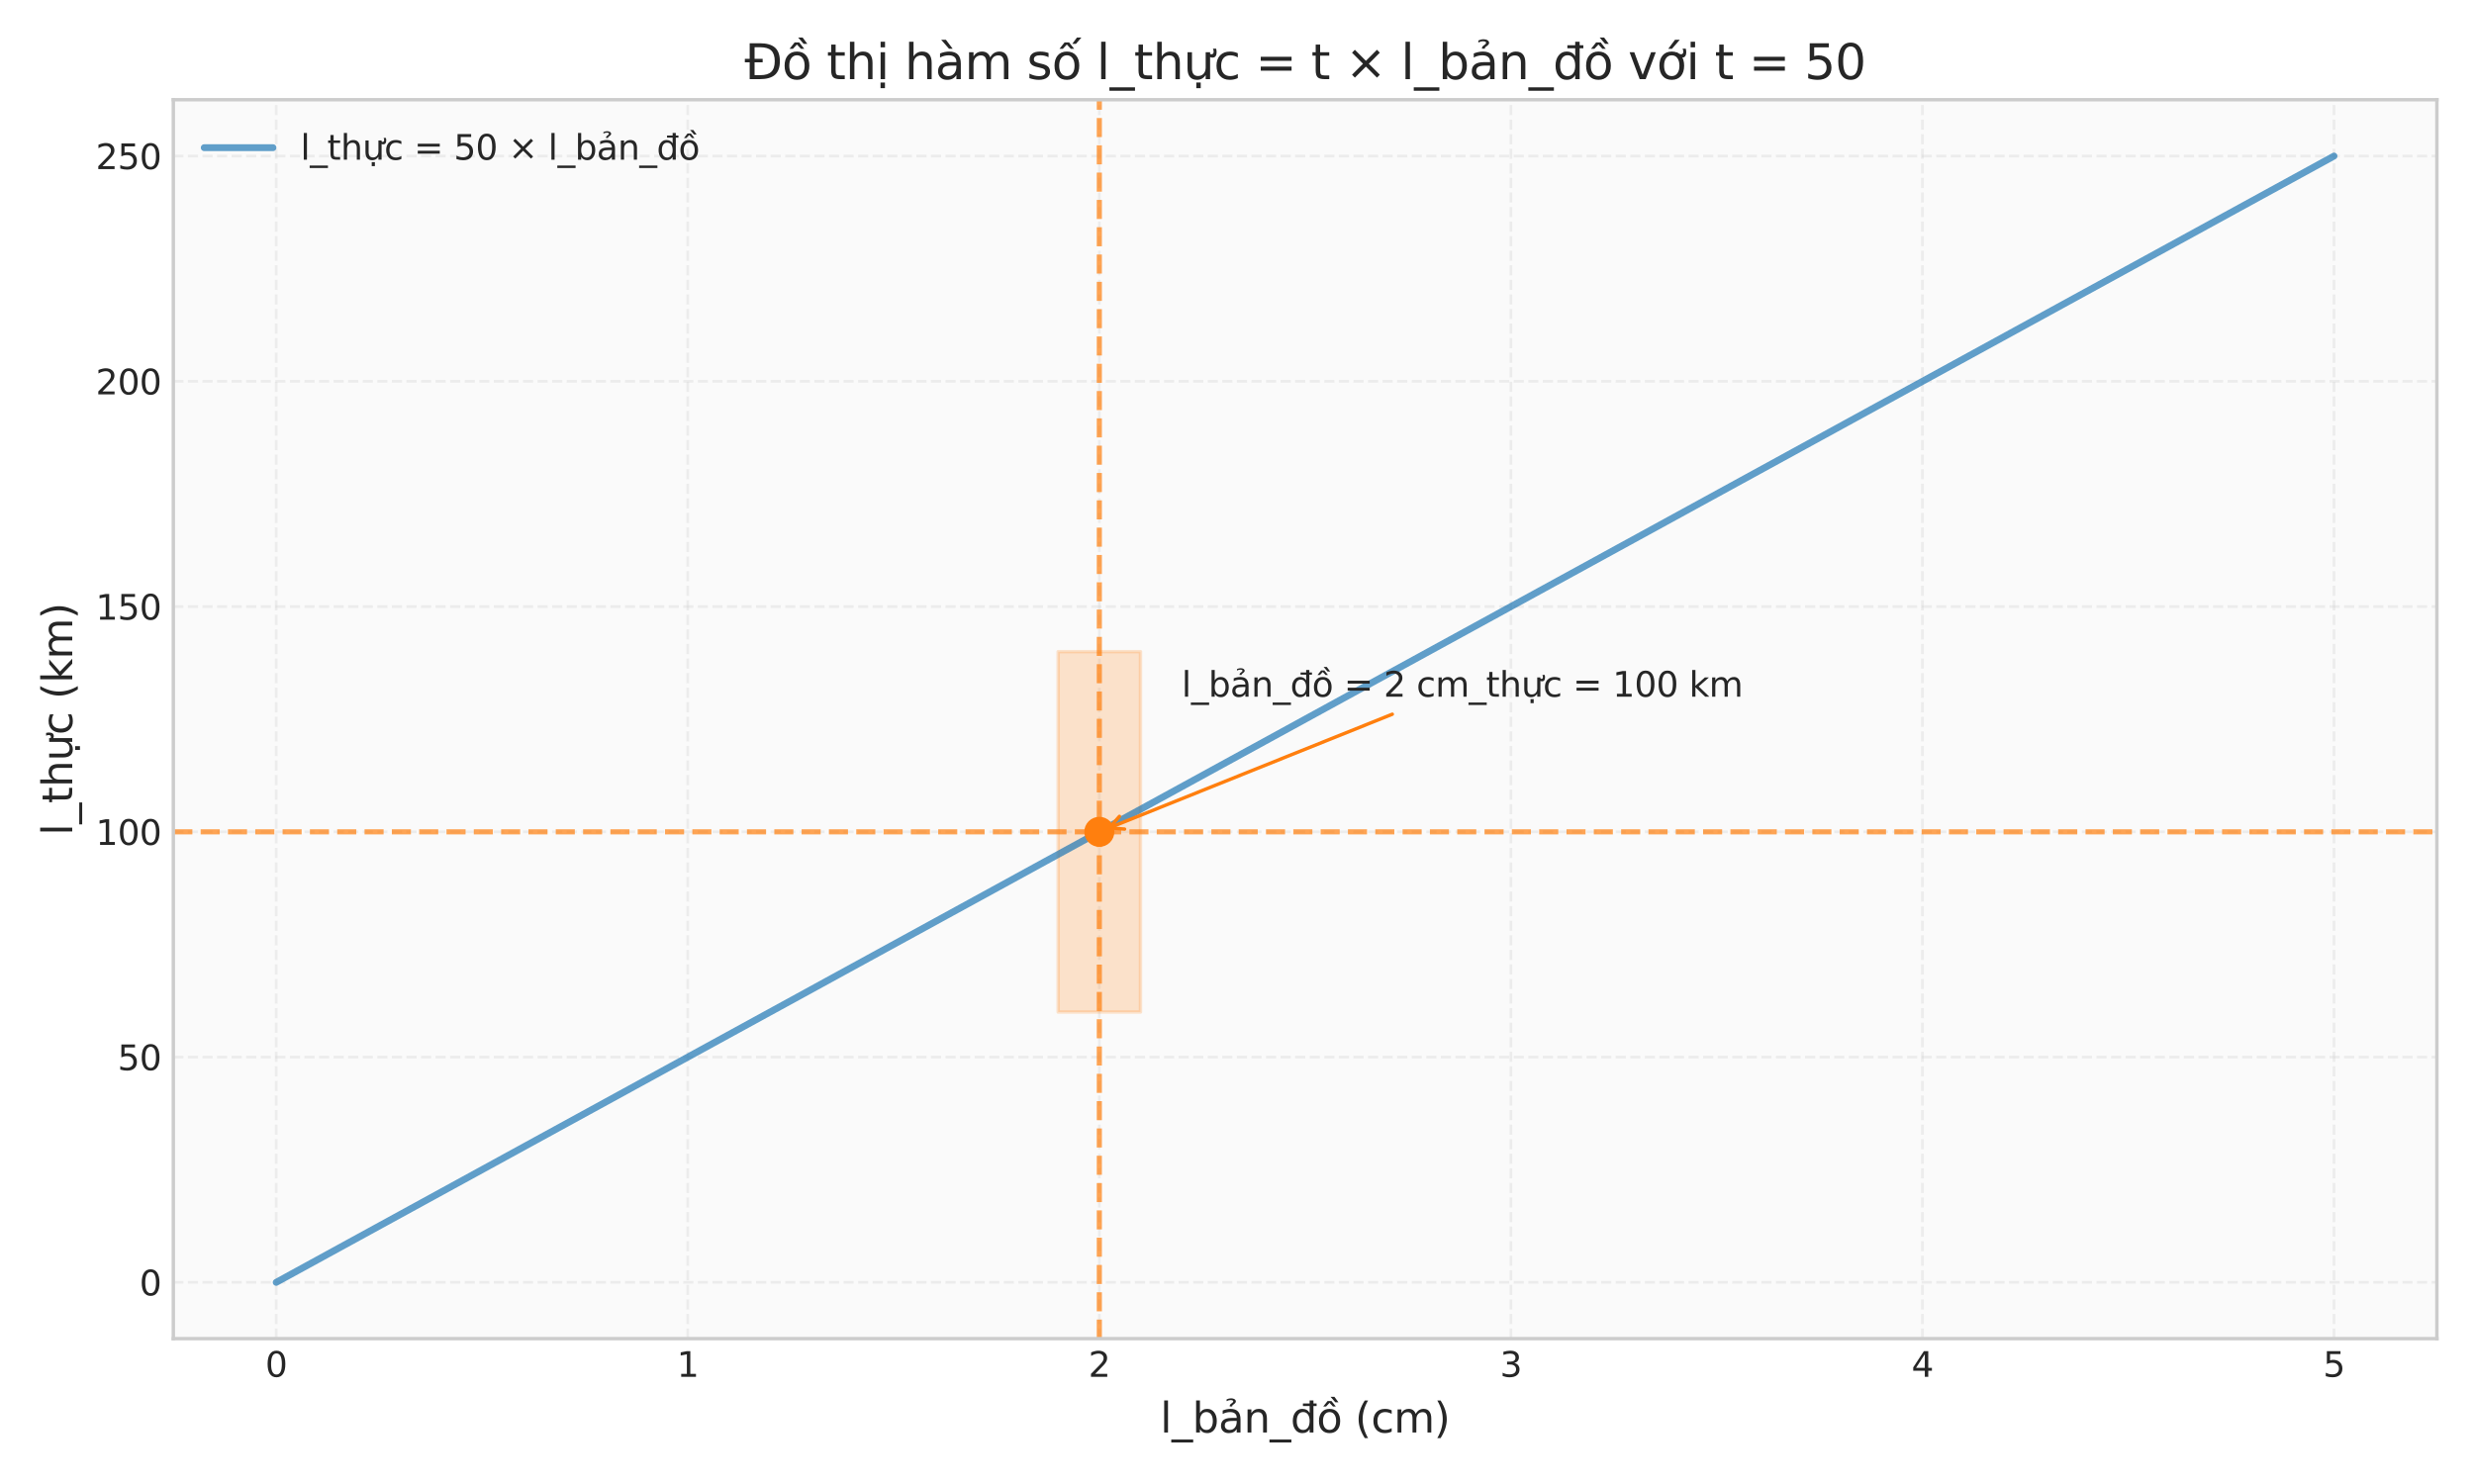 <?xml version="1.0" encoding="utf-8" standalone="no"?>
<!DOCTYPE svg PUBLIC "-//W3C//DTD SVG 1.1//EN"
  "http://www.w3.org/Graphics/SVG/1.1/DTD/svg11.dtd">
<svg xmlns:xlink="http://www.w3.org/1999/xlink" width="720pt" height="432pt" viewBox="0 0 720 432" xmlns="http://www.w3.org/2000/svg" version="1.1">
 <defs>
  <style type="text/css">*{stroke-linejoin: round; stroke-linecap: butt}</style>
 </defs>
 <g id="figure_1">
  <g id="patch_1">
   <path d="M 0 432 
L 720 432 
L 720 0 
L 0 0 
z
" style="fill: #ffffff"/>
  </g>
  <g id="axes_1">
   <g id="patch_2">
    <path d="M 50.441 389.692 
L 709.2 389.692 
L 709.2 29.04 
L 50.441 29.04 
z
" style="fill: #fafafa"/>
   </g>
   <g id="matplotlib.axis_1">
    <g id="xtick_1">
     <g id="line2d_1">
      <path d="M 80.385 389.692 
L 80.385 29.04 
" clip-path="url(#p7b6cdede09)" style="fill: none; stroke-dasharray: 2.96,1.28; stroke-dashoffset: 0; stroke: #cccccc; stroke-opacity: 0.3; stroke-width: 0.8"/>
     </g>
     <g id="line2d_2"/>
     <g id="text_1">
      <!-- 0 -->
      <g style="fill: #262626" transform="translate(77.204 400.791) scale(0.1 -0.1)">
       <defs>
        <path id="DejaVuSans-30" d="M 2034 4250 
Q 1547 4250 1301 3770 
Q 1056 3291 1056 2328 
Q 1056 1369 1301 889 
Q 1547 409 2034 409 
Q 2525 409 2770 889 
Q 3016 1369 3016 2328 
Q 3016 3291 2770 3770 
Q 2525 4250 2034 4250 
z
M 2034 4750 
Q 2819 4750 3233 4129 
Q 3647 3509 3647 2328 
Q 3647 1150 3233 529 
Q 2819 -91 2034 -91 
Q 1250 -91 836 529 
Q 422 1150 422 2328 
Q 422 3509 836 4129 
Q 1250 4750 2034 4750 
z
" transform="scale(0.016)"/>
       </defs>
       <use xlink:href="#DejaVuSans-30"/>
      </g>
     </g>
    </g>
    <g id="xtick_2">
     <g id="line2d_3">
      <path d="M 200.159 389.692 
L 200.159 29.04 
" clip-path="url(#p7b6cdede09)" style="fill: none; stroke-dasharray: 2.96,1.28; stroke-dashoffset: 0; stroke: #cccccc; stroke-opacity: 0.3; stroke-width: 0.8"/>
     </g>
     <g id="line2d_4"/>
     <g id="text_2">
      <!-- 1 -->
      <g style="fill: #262626" transform="translate(196.978 400.791) scale(0.1 -0.1)">
       <defs>
        <path id="DejaVuSans-31" d="M 794 531 
L 1825 531 
L 1825 4091 
L 703 3866 
L 703 4441 
L 1819 4666 
L 2450 4666 
L 2450 531 
L 3481 531 
L 3481 0 
L 794 0 
L 794 531 
z
" transform="scale(0.016)"/>
       </defs>
       <use xlink:href="#DejaVuSans-31"/>
      </g>
     </g>
    </g>
    <g id="xtick_3">
     <g id="line2d_5">
      <path d="M 319.933 389.692 
L 319.933 29.04 
" clip-path="url(#p7b6cdede09)" style="fill: none; stroke-dasharray: 2.96,1.28; stroke-dashoffset: 0; stroke: #cccccc; stroke-opacity: 0.3; stroke-width: 0.8"/>
     </g>
     <g id="line2d_6"/>
     <g id="text_3">
      <!-- 2 -->
      <g style="fill: #262626" transform="translate(316.752 400.791) scale(0.1 -0.1)">
       <defs>
        <path id="DejaVuSans-32" d="M 1228 531 
L 3431 531 
L 3431 0 
L 469 0 
L 469 531 
Q 828 903 1448 1529 
Q 2069 2156 2228 2338 
Q 2531 2678 2651 2914 
Q 2772 3150 2772 3378 
Q 2772 3750 2511 3984 
Q 2250 4219 1831 4219 
Q 1534 4219 1204 4116 
Q 875 4013 500 3803 
L 500 4441 
Q 881 4594 1212 4672 
Q 1544 4750 1819 4750 
Q 2544 4750 2975 4387 
Q 3406 4025 3406 3419 
Q 3406 3131 3298 2873 
Q 3191 2616 2906 2266 
Q 2828 2175 2409 1742 
Q 1991 1309 1228 531 
z
" transform="scale(0.016)"/>
       </defs>
       <use xlink:href="#DejaVuSans-32"/>
      </g>
     </g>
    </g>
    <g id="xtick_4">
     <g id="line2d_7">
      <path d="M 439.708 389.692 
L 439.708 29.04 
" clip-path="url(#p7b6cdede09)" style="fill: none; stroke-dasharray: 2.96,1.28; stroke-dashoffset: 0; stroke: #cccccc; stroke-opacity: 0.3; stroke-width: 0.8"/>
     </g>
     <g id="line2d_8"/>
     <g id="text_4">
      <!-- 3 -->
      <g style="fill: #262626" transform="translate(436.527 400.791) scale(0.1 -0.1)">
       <defs>
        <path id="DejaVuSans-33" d="M 2597 2516 
Q 3050 2419 3304 2112 
Q 3559 1806 3559 1356 
Q 3559 666 3084 287 
Q 2609 -91 1734 -91 
Q 1441 -91 1130 -33 
Q 819 25 488 141 
L 488 750 
Q 750 597 1062 519 
Q 1375 441 1716 441 
Q 2309 441 2620 675 
Q 2931 909 2931 1356 
Q 2931 1769 2642 2001 
Q 2353 2234 1838 2234 
L 1294 2234 
L 1294 2753 
L 1863 2753 
Q 2328 2753 2575 2939 
Q 2822 3125 2822 3475 
Q 2822 3834 2567 4026 
Q 2313 4219 1838 4219 
Q 1578 4219 1281 4162 
Q 984 4106 628 3988 
L 628 4550 
Q 988 4650 1302 4700 
Q 1616 4750 1894 4750 
Q 2613 4750 3031 4423 
Q 3450 4097 3450 3541 
Q 3450 3153 3228 2886 
Q 3006 2619 2597 2516 
z
" transform="scale(0.016)"/>
       </defs>
       <use xlink:href="#DejaVuSans-33"/>
      </g>
     </g>
    </g>
    <g id="xtick_5">
     <g id="line2d_9">
      <path d="M 559.482 389.692 
L 559.482 29.04 
" clip-path="url(#p7b6cdede09)" style="fill: none; stroke-dasharray: 2.96,1.28; stroke-dashoffset: 0; stroke: #cccccc; stroke-opacity: 0.3; stroke-width: 0.8"/>
     </g>
     <g id="line2d_10"/>
     <g id="text_5">
      <!-- 4 -->
      <g style="fill: #262626" transform="translate(556.301 400.791) scale(0.1 -0.1)">
       <defs>
        <path id="DejaVuSans-34" d="M 2419 4116 
L 825 1625 
L 2419 1625 
L 2419 4116 
z
M 2253 4666 
L 3047 4666 
L 3047 1625 
L 3713 1625 
L 3713 1100 
L 3047 1100 
L 3047 0 
L 2419 0 
L 2419 1100 
L 313 1100 
L 313 1709 
L 2253 4666 
z
" transform="scale(0.016)"/>
       </defs>
       <use xlink:href="#DejaVuSans-34"/>
      </g>
     </g>
    </g>
    <g id="xtick_6">
     <g id="line2d_11">
      <path d="M 679.256 389.692 
L 679.256 29.04 
" clip-path="url(#p7b6cdede09)" style="fill: none; stroke-dasharray: 2.96,1.28; stroke-dashoffset: 0; stroke: #cccccc; stroke-opacity: 0.3; stroke-width: 0.8"/>
     </g>
     <g id="line2d_12"/>
     <g id="text_6">
      <!-- 5 -->
      <g style="fill: #262626" transform="translate(676.075 400.791) scale(0.1 -0.1)">
       <defs>
        <path id="DejaVuSans-35" d="M 691 4666 
L 3169 4666 
L 3169 4134 
L 1269 4134 
L 1269 2991 
Q 1406 3038 1543 3061 
Q 1681 3084 1819 3084 
Q 2600 3084 3056 2656 
Q 3513 2228 3513 1497 
Q 3513 744 3044 326 
Q 2575 -91 1722 -91 
Q 1428 -91 1123 -41 
Q 819 9 494 109 
L 494 744 
Q 775 591 1075 516 
Q 1375 441 1709 441 
Q 2250 441 2565 725 
Q 2881 1009 2881 1497 
Q 2881 1984 2565 2268 
Q 2250 2553 1709 2553 
Q 1456 2553 1204 2497 
Q 953 2441 691 2322 
L 691 4666 
z
" transform="scale(0.016)"/>
       </defs>
       <use xlink:href="#DejaVuSans-35"/>
      </g>
     </g>
    </g>
    <g id="text_7">
     <!-- l_bản_đồ (cm) -->
     <g style="fill: #262626" transform="translate(337.653 417.012) scale(0.12 -0.12)">
      <defs>
       <path id="DejaVuSans-6c" d="M 603 4863 
L 1178 4863 
L 1178 0 
L 603 0 
L 603 4863 
z
" transform="scale(0.016)"/>
       <path id="DejaVuSans-5f" d="M 3263 -1063 
L 3263 -1509 
L -63 -1509 
L -63 -1063 
L 3263 -1063 
z
" transform="scale(0.016)"/>
       <path id="DejaVuSans-62" d="M 3116 1747 
Q 3116 2381 2855 2742 
Q 2594 3103 2138 3103 
Q 1681 3103 1420 2742 
Q 1159 2381 1159 1747 
Q 1159 1113 1420 752 
Q 1681 391 2138 391 
Q 2594 391 2855 752 
Q 3116 1113 3116 1747 
z
M 1159 2969 
Q 1341 3281 1617 3432 
Q 1894 3584 2278 3584 
Q 2916 3584 3314 3078 
Q 3713 2572 3713 1747 
Q 3713 922 3314 415 
Q 2916 -91 2278 -91 
Q 1894 -91 1617 61 
Q 1341 213 1159 525 
L 1159 0 
L 581 0 
L 581 4863 
L 1159 4863 
L 1159 2969 
z
" transform="scale(0.016)"/>
       <path id="DejaVuSans-1ea3" d="M 2194 1759 
Q 1497 1759 1228 1600 
Q 959 1441 959 1056 
Q 959 750 1161 570 
Q 1363 391 1709 391 
Q 2188 391 2477 730 
Q 2766 1069 2766 1631 
L 2766 1759 
L 2194 1759 
z
M 3341 1997 
L 3341 0 
L 2766 0 
L 2766 531 
Q 2569 213 2275 61 
Q 1981 -91 1556 -91 
Q 1019 -91 701 211 
Q 384 513 384 1019 
Q 384 1609 779 1909 
Q 1175 2209 1959 2209 
L 2766 2209 
L 2766 2266 
Q 2766 2663 2505 2880 
Q 2244 3097 1772 3097 
Q 1472 3097 1187 3025 
Q 903 2953 641 2809 
L 641 3341 
Q 956 3463 1253 3523 
Q 1550 3584 1831 3584 
Q 2591 3584 2966 3190 
Q 3341 2797 3341 1997 
z
M 1236 5025 
Q 1586 5184 1914 5184 
Q 2239 5184 2437 5051 
Q 2636 4919 2636 4709 
Q 2636 4519 2361 4316 
L 2223 4216 
Q 2114 4134 2102 4106 
Q 2080 4056 2080 3956 
L 1708 3956 
L 1708 3994 
Q 1708 4119 1755 4203 
Q 1802 4288 1961 4403 
L 2102 4509 
Q 2245 4616 2245 4741 
Q 2245 4806 2148 4862 
Q 2052 4919 1830 4919 
Q 1548 4919 1236 4756 
L 1236 5025 
z
" transform="scale(0.016)"/>
       <path id="DejaVuSans-6e" d="M 3513 2113 
L 3513 0 
L 2938 0 
L 2938 2094 
Q 2938 2591 2744 2837 
Q 2550 3084 2163 3084 
Q 1697 3084 1428 2787 
Q 1159 2491 1159 1978 
L 1159 0 
L 581 0 
L 581 3500 
L 1159 3500 
L 1159 2956 
Q 1366 3272 1645 3428 
Q 1925 3584 2291 3584 
Q 2894 3584 3203 3211 
Q 3513 2838 3513 2113 
z
" transform="scale(0.016)"/>
       <path id="DejaVuSans-111" d="M 2906 2969 
L 2906 4013 
L 1888 4013 
L 1888 4403 
L 2906 4403 
L 2906 4863 
L 3481 4863 
L 3481 4403 
L 3963 4403 
L 3963 4013 
L 3481 4013 
L 3481 0 
L 2906 0 
L 2906 525 
Q 2725 213 2448 61 
Q 2172 -91 1784 -91 
Q 1150 -91 751 415 
Q 353 922 353 1747 
Q 353 2572 751 3078 
Q 1150 3584 1784 3584 
Q 2172 3584 2448 3432 
Q 2725 3281 2906 2969 
z
M 947 1747 
Q 947 1113 1208 752 
Q 1469 391 1925 391 
Q 2381 391 2643 752 
Q 2906 1113 2906 1747 
Q 2906 2381 2643 2742 
Q 2381 3103 1925 3103 
Q 1469 3103 1208 2742 
Q 947 2381 947 1747 
z
" transform="scale(0.016)"/>
       <path id="DejaVuSans-1ed3" d="M 2694 5409 
L 3306 4584 
L 2828 4584 
L 2110 5409 
L 2694 5409 
z
M 1658 4775 
L 2246 4775 
L 2905 3944 
L 2471 3944 
L 1952 4500 
L 1433 3944 
L 999 3944 
L 1658 4775 
z
M 1959 3097 
Q 1497 3097 1228 2736 
Q 959 2375 959 1747 
Q 959 1119 1226 758 
Q 1494 397 1959 397 
Q 2419 397 2687 759 
Q 2956 1122 2956 1747 
Q 2956 2369 2687 2733 
Q 2419 3097 1959 3097 
z
M 1959 3584 
Q 2709 3584 3137 3096 
Q 3566 2609 3566 1747 
Q 3566 888 3137 398 
Q 2709 -91 1959 -91 
Q 1206 -91 779 398 
Q 353 888 353 1747 
Q 353 2609 779 3096 
Q 1206 3584 1959 3584 
z
" transform="scale(0.016)"/>
       <path id="DejaVuSans-20" transform="scale(0.016)"/>
       <path id="DejaVuSans-28" d="M 1984 4856 
Q 1566 4138 1362 3434 
Q 1159 2731 1159 2009 
Q 1159 1288 1364 580 
Q 1569 -128 1984 -844 
L 1484 -844 
Q 1016 -109 783 600 
Q 550 1309 550 2009 
Q 550 2706 781 3412 
Q 1013 4119 1484 4856 
L 1984 4856 
z
" transform="scale(0.016)"/>
       <path id="DejaVuSans-63" d="M 3122 3366 
L 3122 2828 
Q 2878 2963 2633 3030 
Q 2388 3097 2138 3097 
Q 1578 3097 1268 2742 
Q 959 2388 959 1747 
Q 959 1106 1268 751 
Q 1578 397 2138 397 
Q 2388 397 2633 464 
Q 2878 531 3122 666 
L 3122 134 
Q 2881 22 2623 -34 
Q 2366 -91 2075 -91 
Q 1284 -91 818 406 
Q 353 903 353 1747 
Q 353 2603 823 3093 
Q 1294 3584 2113 3584 
Q 2378 3584 2631 3529 
Q 2884 3475 3122 3366 
z
" transform="scale(0.016)"/>
       <path id="DejaVuSans-6d" d="M 3328 2828 
Q 3544 3216 3844 3400 
Q 4144 3584 4550 3584 
Q 5097 3584 5394 3201 
Q 5691 2819 5691 2113 
L 5691 0 
L 5113 0 
L 5113 2094 
Q 5113 2597 4934 2840 
Q 4756 3084 4391 3084 
Q 3944 3084 3684 2787 
Q 3425 2491 3425 1978 
L 3425 0 
L 2847 0 
L 2847 2094 
Q 2847 2600 2669 2842 
Q 2491 3084 2119 3084 
Q 1678 3084 1418 2786 
Q 1159 2488 1159 1978 
L 1159 0 
L 581 0 
L 581 3500 
L 1159 3500 
L 1159 2956 
Q 1356 3278 1631 3431 
Q 1906 3584 2284 3584 
Q 2666 3584 2933 3390 
Q 3200 3197 3328 2828 
z
" transform="scale(0.016)"/>
       <path id="DejaVuSans-29" d="M 513 4856 
L 1013 4856 
Q 1481 4119 1714 3412 
Q 1947 2706 1947 2009 
Q 1947 1309 1714 600 
Q 1481 -109 1013 -844 
L 513 -844 
Q 928 -128 1133 580 
Q 1338 1288 1338 2009 
Q 1338 2731 1133 3434 
Q 928 4138 513 4856 
z
" transform="scale(0.016)"/>
      </defs>
      <use xlink:href="#DejaVuSans-6c"/>
      <use xlink:href="#DejaVuSans-5f" transform="translate(27.783 0)"/>
      <use xlink:href="#DejaVuSans-62" transform="translate(77.783 0)"/>
      <use xlink:href="#DejaVuSans-1ea3" transform="translate(141.26 0)"/>
      <use xlink:href="#DejaVuSans-6e" transform="translate(202.539 0)"/>
      <use xlink:href="#DejaVuSans-5f" transform="translate(265.918 0)"/>
      <use xlink:href="#DejaVuSans-111" transform="translate(315.918 0)"/>
      <use xlink:href="#DejaVuSans-1ed3" transform="translate(379.395 0)"/>
      <use xlink:href="#DejaVuSans-20" transform="translate(440.576 0)"/>
      <use xlink:href="#DejaVuSans-28" transform="translate(472.363 0)"/>
      <use xlink:href="#DejaVuSans-63" transform="translate(511.377 0)"/>
      <use xlink:href="#DejaVuSans-6d" transform="translate(566.357 0)"/>
      <use xlink:href="#DejaVuSans-29" transform="translate(663.77 0)"/>
     </g>
    </g>
   </g>
   <g id="matplotlib.axis_2">
    <g id="ytick_1">
     <g id="line2d_13">
      <path d="M 50.441 373.299 
L 709.2 373.299 
" clip-path="url(#p7b6cdede09)" style="fill: none; stroke-dasharray: 2.96,1.28; stroke-dashoffset: 0; stroke: #cccccc; stroke-opacity: 0.3; stroke-width: 0.8"/>
     </g>
     <g id="line2d_14"/>
     <g id="text_8">
      <!-- 0 -->
      <g style="fill: #262626" transform="translate(40.579 377.098) scale(0.1 -0.1)">
       <use xlink:href="#DejaVuSans-30"/>
      </g>
     </g>
    </g>
    <g id="ytick_2">
     <g id="line2d_15">
      <path d="M 50.441 307.726 
L 709.2 307.726 
" clip-path="url(#p7b6cdede09)" style="fill: none; stroke-dasharray: 2.96,1.28; stroke-dashoffset: 0; stroke: #cccccc; stroke-opacity: 0.3; stroke-width: 0.8"/>
     </g>
     <g id="line2d_16"/>
     <g id="text_9">
      <!-- 50 -->
      <g style="fill: #262626" transform="translate(34.216 311.525) scale(0.1 -0.1)">
       <use xlink:href="#DejaVuSans-35"/>
       <use xlink:href="#DejaVuSans-30" transform="translate(63.623 0)"/>
      </g>
     </g>
    </g>
    <g id="ytick_3">
     <g id="line2d_17">
      <path d="M 50.441 242.153 
L 709.2 242.153 
" clip-path="url(#p7b6cdede09)" style="fill: none; stroke-dasharray: 2.96,1.28; stroke-dashoffset: 0; stroke: #cccccc; stroke-opacity: 0.3; stroke-width: 0.8"/>
     </g>
     <g id="line2d_18"/>
     <g id="text_10">
      <!-- 100 -->
      <g style="fill: #262626" transform="translate(27.854 245.952) scale(0.1 -0.1)">
       <use xlink:href="#DejaVuSans-31"/>
       <use xlink:href="#DejaVuSans-30" transform="translate(63.623 0)"/>
       <use xlink:href="#DejaVuSans-30" transform="translate(127.246 0)"/>
      </g>
     </g>
    </g>
    <g id="ytick_4">
     <g id="line2d_19">
      <path d="M 50.441 176.58 
L 709.2 176.58 
" clip-path="url(#p7b6cdede09)" style="fill: none; stroke-dasharray: 2.96,1.28; stroke-dashoffset: 0; stroke: #cccccc; stroke-opacity: 0.3; stroke-width: 0.8"/>
     </g>
     <g id="line2d_20"/>
     <g id="text_11">
      <!-- 150 -->
      <g style="fill: #262626" transform="translate(27.854 180.379) scale(0.1 -0.1)">
       <use xlink:href="#DejaVuSans-31"/>
       <use xlink:href="#DejaVuSans-35" transform="translate(63.623 0)"/>
       <use xlink:href="#DejaVuSans-30" transform="translate(127.246 0)"/>
      </g>
     </g>
    </g>
    <g id="ytick_5">
     <g id="line2d_21">
      <path d="M 50.441 111.006 
L 709.2 111.006 
" clip-path="url(#p7b6cdede09)" style="fill: none; stroke-dasharray: 2.96,1.28; stroke-dashoffset: 0; stroke: #cccccc; stroke-opacity: 0.3; stroke-width: 0.8"/>
     </g>
     <g id="line2d_22"/>
     <g id="text_12">
      <!-- 200 -->
      <g style="fill: #262626" transform="translate(27.854 114.806) scale(0.1 -0.1)">
       <use xlink:href="#DejaVuSans-32"/>
       <use xlink:href="#DejaVuSans-30" transform="translate(63.623 0)"/>
       <use xlink:href="#DejaVuSans-30" transform="translate(127.246 0)"/>
      </g>
     </g>
    </g>
    <g id="ytick_6">
     <g id="line2d_23">
      <path d="M 50.441 45.433 
L 709.2 45.433 
" clip-path="url(#p7b6cdede09)" style="fill: none; stroke-dasharray: 2.96,1.28; stroke-dashoffset: 0; stroke: #cccccc; stroke-opacity: 0.3; stroke-width: 0.8"/>
     </g>
     <g id="line2d_24"/>
     <g id="text_13">
      <!-- 250 -->
      <g style="fill: #262626" transform="translate(27.854 49.233) scale(0.1 -0.1)">
       <use xlink:href="#DejaVuSans-32"/>
       <use xlink:href="#DejaVuSans-35" transform="translate(63.623 0)"/>
       <use xlink:href="#DejaVuSans-30" transform="translate(127.246 0)"/>
      </g>
     </g>
    </g>
    <g id="text_14">
     <!-- l_thực (km) -->
     <g style="fill: #262626" transform="translate(21.024 243.197) rotate(-90) scale(0.12 -0.12)">
      <defs>
       <path id="DejaVuSans-74" d="M 1172 4494 
L 1172 3500 
L 2356 3500 
L 2356 3053 
L 1172 3053 
L 1172 1153 
Q 1172 725 1289 603 
Q 1406 481 1766 481 
L 2356 481 
L 2356 0 
L 1766 0 
Q 1100 0 847 248 
Q 594 497 594 1153 
L 594 3053 
L 172 3053 
L 172 3500 
L 594 3500 
L 594 4494 
L 1172 4494 
z
" transform="scale(0.016)"/>
       <path id="DejaVuSans-68" d="M 3513 2113 
L 3513 0 
L 2938 0 
L 2938 2094 
Q 2938 2591 2744 2837 
Q 2550 3084 2163 3084 
Q 1697 3084 1428 2787 
Q 1159 2491 1159 1978 
L 1159 0 
L 581 0 
L 581 4863 
L 1159 4863 
L 1159 2956 
Q 1366 3272 1645 3428 
Q 1925 3584 2291 3584 
Q 2894 3584 3203 3211 
Q 3513 2838 3513 2113 
z
" transform="scale(0.016)"/>
       <path id="DejaVuSans-1ef1" d="M 3094 3136 
L 3094 3508 
Q 3285 3367 3422 3300 
Q 3560 3233 3657 3233 
Q 3800 3233 3872 3319 
Q 3944 3405 3944 3573 
Q 3944 3673 3920 3770 
Q 3897 3867 3850 3964 
L 4266 3964 
Q 4297 3845 4312 3739 
Q 4328 3633 4328 3539 
Q 4328 3158 4192 2978 
Q 4057 2798 3766 2798 
Q 3616 2798 3452 2881 
Q 3288 2964 3094 3136 
z
M 552 1381 
L 552 3500 
L 1127 3500 
L 1127 1403 
Q 1127 906 1320 657 
Q 1514 409 1902 409 
Q 2367 409 2637 706 
Q 2908 1003 2908 1516 
L 2908 3500 
L 3483 3500 
L 3483 0 
L 2908 0 
L 2908 538 
Q 2699 219 2422 64 
Q 2146 -91 1780 -91 
Q 1177 -91 864 284 
Q 552 659 552 1381 
z
M 1999 3584 
L 1999 3584 
z
M 1690 -441 
L 2265 -441 
L 2265 -1172 
L 1690 -1172 
L 1690 -441 
z
" transform="scale(0.016)"/>
       <path id="DejaVuSans-6b" d="M 581 4863 
L 1159 4863 
L 1159 1991 
L 2875 3500 
L 3609 3500 
L 1753 1863 
L 3688 0 
L 2938 0 
L 1159 1709 
L 1159 0 
L 581 0 
L 581 4863 
z
" transform="scale(0.016)"/>
      </defs>
      <use xlink:href="#DejaVuSans-6c"/>
      <use xlink:href="#DejaVuSans-5f" transform="translate(27.783 0)"/>
      <use xlink:href="#DejaVuSans-74" transform="translate(77.783 0)"/>
      <use xlink:href="#DejaVuSans-68" transform="translate(116.992 0)"/>
      <use xlink:href="#DejaVuSans-1ef1" transform="translate(180.371 0)"/>
      <use xlink:href="#DejaVuSans-63" transform="translate(243.75 0)"/>
      <use xlink:href="#DejaVuSans-20" transform="translate(298.73 0)"/>
      <use xlink:href="#DejaVuSans-28" transform="translate(330.518 0)"/>
      <use xlink:href="#DejaVuSans-6b" transform="translate(369.531 0)"/>
      <use xlink:href="#DejaVuSans-6d" transform="translate(427.441 0)"/>
      <use xlink:href="#DejaVuSans-29" transform="translate(524.854 0)"/>
     </g>
    </g>
   </g>
   <g id="patch_3">
    <path d="M 307.956 294.611 
L 331.911 294.611 
L 331.911 189.694 
L 307.956 189.694 
z
" clip-path="url(#p7b6cdede09)" style="fill: #ff7f0e; opacity: 0.2; stroke: #ff7f0e; stroke-linejoin: miter"/>
   </g>
   <g id="line2d_25">
    <path d="M 80.385 373.299 
L 86.434 369.987 
L 92.483 366.676 
L 98.532 363.364 
L 104.582 360.052 
L 110.631 356.74 
L 116.68 353.429 
L 122.729 350.117 
L 128.778 346.805 
L 134.828 343.493 
L 140.877 340.181 
L 146.926 336.87 
L 152.975 333.558 
L 159.025 330.246 
L 165.074 326.934 
L 171.123 323.623 
L 177.172 320.311 
L 183.221 316.999 
L 189.271 313.687 
L 195.32 310.375 
L 201.369 307.064 
L 207.418 303.752 
L 213.467 300.44 
L 219.517 297.128 
L 225.566 293.817 
L 231.615 290.505 
L 237.664 287.193 
L 243.713 283.881 
L 249.763 280.569 
L 255.812 277.258 
L 261.861 273.946 
L 267.91 270.634 
L 273.959 267.322 
L 280.009 264.011 
L 286.058 260.699 
L 292.107 257.387 
L 298.156 254.075 
L 304.206 250.763 
L 310.255 247.452 
L 316.304 244.14 
L 322.353 240.828 
L 328.402 237.516 
L 334.452 234.205 
L 340.501 230.893 
L 346.55 227.581 
L 352.599 224.269 
L 358.648 220.957 
L 364.698 217.646 
L 370.747 214.334 
L 376.796 211.022 
L 382.845 207.71 
L 388.894 204.399 
L 394.944 201.087 
L 400.993 197.775 
L 407.042 194.463 
L 413.091 191.151 
L 419.14 187.84 
L 425.19 184.528 
L 431.239 181.216 
L 437.288 177.904 
L 443.337 174.593 
L 449.387 171.281 
L 455.436 167.969 
L 461.485 164.657 
L 467.534 161.345 
L 473.583 158.034 
L 479.633 154.722 
L 485.682 151.41 
L 491.731 148.098 
L 497.78 144.787 
L 503.829 141.475 
L 509.879 138.163 
L 515.928 134.851 
L 521.977 131.539 
L 528.026 128.228 
L 534.075 124.916 
L 540.125 121.604 
L 546.174 118.292 
L 552.223 114.981 
L 558.272 111.669 
L 564.321 108.357 
L 570.371 105.045 
L 576.42 101.734 
L 582.469 98.422 
L 588.518 95.11 
L 594.568 91.798 
L 600.617 88.486 
L 606.666 85.175 
L 612.715 81.863 
L 618.764 78.551 
L 624.814 75.239 
L 630.863 71.928 
L 636.912 68.616 
L 642.961 65.304 
L 649.01 61.992 
L 655.06 58.68 
L 661.109 55.369 
L 667.158 52.057 
L 673.207 48.745 
L 679.256 45.433 
" clip-path="url(#p7b6cdede09)" style="fill: none; stroke: #1f77b4; stroke-opacity: 0.7; stroke-width: 2; stroke-linecap: round"/>
   </g>
   <g id="line2d_26">
    <path d="M 319.933 389.692 
L 319.933 29.04 
" clip-path="url(#p7b6cdede09)" style="fill: none; stroke-dasharray: 5.55,2.4; stroke-dashoffset: 0; stroke: #ff7f0e; stroke-opacity: 0.7; stroke-width: 1.5"/>
   </g>
   <g id="line2d_27">
    <path d="M 50.441 242.153 
L 709.2 242.153 
" clip-path="url(#p7b6cdede09)" style="fill: none; stroke-dasharray: 5.55,2.4; stroke-dashoffset: 0; stroke: #ff7f0e; stroke-opacity: 0.7; stroke-width: 1.5"/>
   </g>
   <g id="patch_4">
    <path d="M 50.441 389.692 
L 50.441 29.04 
" style="fill: none; stroke: #cccccc; stroke-linejoin: miter; stroke-linecap: square"/>
   </g>
   <g id="patch_5">
    <path d="M 709.2 389.692 
L 709.2 29.04 
" style="fill: none; stroke: #cccccc; stroke-linejoin: miter; stroke-linecap: square"/>
   </g>
   <g id="patch_6">
    <path d="M 50.441 389.692 
L 709.2 389.692 
" style="fill: none; stroke: #cccccc; stroke-linejoin: miter; stroke-linecap: square"/>
   </g>
   <g id="patch_7">
    <path d="M 50.441 29.04 
L 709.2 29.04 
" style="fill: none; stroke: #cccccc; stroke-linejoin: miter; stroke-linecap: square"/>
   </g>
   <g id="patch_8">
    <path d="M 405.195 207.912 
Q 363.492 224.66 322.826 240.991 
" style="fill: none; stroke: #ff7f0e; stroke-linecap: round"/>
    <path d="M 327.283 241.356 
L 322.826 240.991 
L 325.793 237.645 
" style="fill: none; stroke: #ff7f0e; stroke-linecap: round"/>
   </g>
   <g id="text_15">
    <!-- l_bản_đồ = 2 cm_thực = 100 km -->
    <g style="fill: #262626" transform="translate(343.888 202.809) scale(0.1 -0.1)">
     <defs>
      <path id="DejaVuSans-3d" d="M 678 2906 
L 4684 2906 
L 4684 2381 
L 678 2381 
L 678 2906 
z
M 678 1631 
L 4684 1631 
L 4684 1100 
L 678 1100 
L 678 1631 
z
" transform="scale(0.016)"/>
     </defs>
     <use xlink:href="#DejaVuSans-6c"/>
     <use xlink:href="#DejaVuSans-5f" transform="translate(27.783 0)"/>
     <use xlink:href="#DejaVuSans-62" transform="translate(77.783 0)"/>
     <use xlink:href="#DejaVuSans-1ea3" transform="translate(141.26 0)"/>
     <use xlink:href="#DejaVuSans-6e" transform="translate(202.539 0)"/>
     <use xlink:href="#DejaVuSans-5f" transform="translate(265.918 0)"/>
     <use xlink:href="#DejaVuSans-111" transform="translate(315.918 0)"/>
     <use xlink:href="#DejaVuSans-1ed3" transform="translate(379.395 0)"/>
     <use xlink:href="#DejaVuSans-20" transform="translate(440.576 0)"/>
     <use xlink:href="#DejaVuSans-3d" transform="translate(472.363 0)"/>
     <use xlink:href="#DejaVuSans-20" transform="translate(556.152 0)"/>
     <use xlink:href="#DejaVuSans-32" transform="translate(587.939 0)"/>
     <use xlink:href="#DejaVuSans-20" transform="translate(651.562 0)"/>
     <use xlink:href="#DejaVuSans-63" transform="translate(683.35 0)"/>
     <use xlink:href="#DejaVuSans-6d" transform="translate(738.33 0)"/>
     <use xlink:href="#DejaVuSans-5f" transform="translate(835.742 0)"/>
     <use xlink:href="#DejaVuSans-74" transform="translate(885.742 0)"/>
     <use xlink:href="#DejaVuSans-68" transform="translate(924.951 0)"/>
     <use xlink:href="#DejaVuSans-1ef1" transform="translate(988.33 0)"/>
     <use xlink:href="#DejaVuSans-63" transform="translate(1051.709 0)"/>
     <use xlink:href="#DejaVuSans-20" transform="translate(1106.689 0)"/>
     <use xlink:href="#DejaVuSans-3d" transform="translate(1138.477 0)"/>
     <use xlink:href="#DejaVuSans-20" transform="translate(1222.266 0)"/>
     <use xlink:href="#DejaVuSans-31" transform="translate(1254.053 0)"/>
     <use xlink:href="#DejaVuSans-30" transform="translate(1317.676 0)"/>
     <use xlink:href="#DejaVuSans-30" transform="translate(1381.299 0)"/>
     <use xlink:href="#DejaVuSans-20" transform="translate(1444.922 0)"/>
     <use xlink:href="#DejaVuSans-6b" transform="translate(1476.709 0)"/>
     <use xlink:href="#DejaVuSans-6d" transform="translate(1534.619 0)"/>
    </g>
   </g>
   <g id="text_16">
    <!-- Đồ thị hàm số l_thực = t × l_bản_đồ với t = 50 -->
    <g style="fill: #262626" transform="translate(216.702 23.04) scale(0.14 -0.14)">
     <defs>
      <path id="DejaVuSans-110" d="M 659 4666 
L 1959 4666 
Q 3313 4666 3947 4102 
Q 4581 3538 4581 2338 
Q 4581 1131 3945 565 
Q 3309 0 1959 0 
L 659 0 
L 659 2188 
L 31 2188 
L 31 2638 
L 659 2638 
L 659 4666 
z
M 1294 4147 
L 1294 2638 
L 2344 2638 
L 2344 2188 
L 1294 2188 
L 1294 519 
L 2053 519 
Q 3019 519 3467 956 
Q 3916 1394 3916 2338 
Q 3916 3275 3467 3711 
Q 3019 4147 2053 4147 
L 1294 4147 
z
" transform="scale(0.016)"/>
      <path id="DejaVuSans-1ecb" d="M 603 3500 
L 1178 3500 
L 1178 0 
L 603 0 
L 603 3500 
z
M 603 4863 
L 1178 4863 
L 1178 4134 
L 603 4134 
L 603 4863 
z
M 594 -441 
L 1169 -441 
L 1169 -1172 
L 594 -1172 
L 594 -441 
z
" transform="scale(0.016)"/>
      <path id="DejaVuSans-e0" d="M 2194 1759 
Q 1497 1759 1228 1600 
Q 959 1441 959 1056 
Q 959 750 1161 570 
Q 1363 391 1709 391 
Q 2188 391 2477 730 
Q 2766 1069 2766 1631 
L 2766 1759 
L 2194 1759 
z
M 3341 1997 
L 3341 0 
L 2766 0 
L 2766 531 
Q 2569 213 2275 61 
Q 1981 -91 1556 -91 
Q 1019 -91 701 211 
Q 384 513 384 1019 
Q 384 1609 779 1909 
Q 1175 2209 1959 2209 
L 2766 2209 
L 2766 2266 
Q 2766 2663 2505 2880 
Q 2244 3097 1772 3097 
Q 1472 3097 1187 3025 
Q 903 2953 641 2809 
L 641 3341 
Q 956 3463 1253 3523 
Q 1550 3584 1831 3584 
Q 2591 3584 2966 3190 
Q 3341 2797 3341 1997 
z
M 1403 5119 
L 2284 3950 
L 1806 3950 
L 787 5119 
L 1403 5119 
z
" transform="scale(0.016)"/>
      <path id="DejaVuSans-73" d="M 2834 3397 
L 2834 2853 
Q 2591 2978 2328 3040 
Q 2066 3103 1784 3103 
Q 1356 3103 1142 2972 
Q 928 2841 928 2578 
Q 928 2378 1081 2264 
Q 1234 2150 1697 2047 
L 1894 2003 
Q 2506 1872 2764 1633 
Q 3022 1394 3022 966 
Q 3022 478 2636 193 
Q 2250 -91 1575 -91 
Q 1294 -91 989 -36 
Q 684 19 347 128 
L 347 722 
Q 666 556 975 473 
Q 1284 391 1588 391 
Q 1994 391 2212 530 
Q 2431 669 2431 922 
Q 2431 1156 2273 1281 
Q 2116 1406 1581 1522 
L 1381 1569 
Q 847 1681 609 1914 
Q 372 2147 372 2553 
Q 372 3047 722 3315 
Q 1072 3584 1716 3584 
Q 2034 3584 2315 3537 
Q 2597 3491 2834 3397 
z
" transform="scale(0.016)"/>
      <path id="DejaVuSans-1ed1" d="M 1658 4775 
L 2246 4775 
L 2905 3944 
L 2471 3944 
L 1952 4500 
L 1433 3944 
L 999 3944 
L 1658 4775 
z
M 3268 5409 
L 3846 5409 
L 3134 4584 
L 2655 4584 
L 3268 5409 
z
M 1959 3097 
Q 1497 3097 1228 2736 
Q 959 2375 959 1747 
Q 959 1119 1226 758 
Q 1494 397 1959 397 
Q 2419 397 2687 759 
Q 2956 1122 2956 1747 
Q 2956 2369 2687 2733 
Q 2419 3097 1959 3097 
z
M 1959 3584 
Q 2709 3584 3137 3096 
Q 3566 2609 3566 1747 
Q 3566 888 3137 398 
Q 2709 -91 1959 -91 
Q 1206 -91 779 398 
Q 353 888 353 1747 
Q 353 2609 779 3096 
Q 1206 3584 1959 3584 
z
" transform="scale(0.016)"/>
      <path id="DejaVuSans-d7" d="M 4488 3438 
L 3059 2003 
L 4488 575 
L 4116 197 
L 2681 1631 
L 1247 197 
L 878 575 
L 2303 2003 
L 878 3438 
L 1247 3816 
L 2681 2381 
L 4116 3816 
L 4488 3438 
z
" transform="scale(0.016)"/>
      <path id="DejaVuSans-76" d="M 191 3500 
L 800 3500 
L 1894 563 
L 2988 3500 
L 3597 3500 
L 2284 0 
L 1503 0 
L 191 3500 
z
" transform="scale(0.016)"/>
      <path id="DejaVuSans-1edb" d="M 2394 5119 
L 3016 5119 
L 1998 3944 
L 1519 3944 
L 2394 5119 
z
M 2622 3136 
L 2622 3508 
Q 2813 3367 2950 3300 
Q 3088 3233 3185 3233 
Q 3328 3233 3400 3319 
Q 3472 3405 3472 3573 
Q 3472 3673 3448 3770 
Q 3425 3867 3378 3964 
L 3794 3964 
Q 3825 3845 3840 3739 
Q 3856 3633 3856 3539 
Q 3856 3158 3720 2978 
Q 3585 2798 3294 2798 
Q 3144 2798 2980 2881 
Q 2816 2964 2622 3136 
z
M 1975 3097 
Q 1513 3097 1244 2736 
Q 975 2375 975 1747 
Q 975 1119 1242 758 
Q 1510 397 1975 397 
Q 2435 397 2703 759 
Q 2972 1122 2972 1747 
Q 2972 2369 2703 2733 
Q 2435 3097 1975 3097 
z
M 1975 3584 
Q 2725 3584 3153 3096 
Q 3582 2609 3582 1747 
Q 3582 888 3153 398 
Q 2725 -91 1975 -91 
Q 1222 -91 795 398 
Q 369 888 369 1747 
Q 369 2609 795 3096 
Q 1222 3584 1975 3584 
z
" transform="scale(0.016)"/>
      <path id="DejaVuSans-69" d="M 603 3500 
L 1178 3500 
L 1178 0 
L 603 0 
L 603 3500 
z
M 603 4863 
L 1178 4863 
L 1178 4134 
L 603 4134 
L 603 4863 
z
" transform="scale(0.016)"/>
     </defs>
     <use xlink:href="#DejaVuSans-110"/>
     <use xlink:href="#DejaVuSans-1ed3" transform="translate(77.49 0)"/>
     <use xlink:href="#DejaVuSans-20" transform="translate(138.672 0)"/>
     <use xlink:href="#DejaVuSans-74" transform="translate(170.459 0)"/>
     <use xlink:href="#DejaVuSans-68" transform="translate(209.668 0)"/>
     <use xlink:href="#DejaVuSans-1ecb" transform="translate(273.047 0)"/>
     <use xlink:href="#DejaVuSans-20" transform="translate(300.83 0)"/>
     <use xlink:href="#DejaVuSans-68" transform="translate(332.617 0)"/>
     <use xlink:href="#DejaVuSans-e0" transform="translate(395.996 0)"/>
     <use xlink:href="#DejaVuSans-6d" transform="translate(457.275 0)"/>
     <use xlink:href="#DejaVuSans-20" transform="translate(554.688 0)"/>
     <use xlink:href="#DejaVuSans-73" transform="translate(586.475 0)"/>
     <use xlink:href="#DejaVuSans-1ed1" transform="translate(638.574 0)"/>
     <use xlink:href="#DejaVuSans-20" transform="translate(699.756 0)"/>
     <use xlink:href="#DejaVuSans-6c" transform="translate(731.543 0)"/>
     <use xlink:href="#DejaVuSans-5f" transform="translate(759.326 0)"/>
     <use xlink:href="#DejaVuSans-74" transform="translate(809.326 0)"/>
     <use xlink:href="#DejaVuSans-68" transform="translate(848.535 0)"/>
     <use xlink:href="#DejaVuSans-1ef1" transform="translate(911.914 0)"/>
     <use xlink:href="#DejaVuSans-63" transform="translate(975.293 0)"/>
     <use xlink:href="#DejaVuSans-20" transform="translate(1030.273 0)"/>
     <use xlink:href="#DejaVuSans-3d" transform="translate(1062.061 0)"/>
     <use xlink:href="#DejaVuSans-20" transform="translate(1145.85 0)"/>
     <use xlink:href="#DejaVuSans-74" transform="translate(1177.637 0)"/>
     <use xlink:href="#DejaVuSans-20" transform="translate(1216.846 0)"/>
     <use xlink:href="#DejaVuSans-d7" transform="translate(1248.633 0)"/>
     <use xlink:href="#DejaVuSans-20" transform="translate(1332.422 0)"/>
     <use xlink:href="#DejaVuSans-6c" transform="translate(1364.209 0)"/>
     <use xlink:href="#DejaVuSans-5f" transform="translate(1391.992 0)"/>
     <use xlink:href="#DejaVuSans-62" transform="translate(1441.992 0)"/>
     <use xlink:href="#DejaVuSans-1ea3" transform="translate(1505.469 0)"/>
     <use xlink:href="#DejaVuSans-6e" transform="translate(1566.748 0)"/>
     <use xlink:href="#DejaVuSans-5f" transform="translate(1630.127 0)"/>
     <use xlink:href="#DejaVuSans-111" transform="translate(1680.127 0)"/>
     <use xlink:href="#DejaVuSans-1ed3" transform="translate(1743.604 0)"/>
     <use xlink:href="#DejaVuSans-20" transform="translate(1804.785 0)"/>
     <use xlink:href="#DejaVuSans-76" transform="translate(1836.572 0)"/>
     <use xlink:href="#DejaVuSans-1edb" transform="translate(1895.752 0)"/>
     <use xlink:href="#DejaVuSans-69" transform="translate(1956.934 0)"/>
     <use xlink:href="#DejaVuSans-20" transform="translate(1984.717 0)"/>
     <use xlink:href="#DejaVuSans-74" transform="translate(2016.504 0)"/>
     <use xlink:href="#DejaVuSans-20" transform="translate(2055.713 0)"/>
     <use xlink:href="#DejaVuSans-3d" transform="translate(2087.5 0)"/>
     <use xlink:href="#DejaVuSans-20" transform="translate(2171.289 0)"/>
     <use xlink:href="#DejaVuSans-35" transform="translate(2203.076 0)"/>
     <use xlink:href="#DejaVuSans-30" transform="translate(2266.699 0)"/>
    </g>
   </g>
   <g id="PathCollection_1">
    <defs>
     <path id="m8595aa8df7" d="M 0 3.873 
C 1.027 3.873 2.012 3.465 2.739 2.739 
C 3.465 2.012 3.873 1.027 3.873 0 
C 3.873 -1.027 3.465 -2.012 2.739 -2.739 
C 2.012 -3.465 1.027 -3.873 0 -3.873 
C -1.027 -3.873 -2.012 -3.465 -2.739 -2.739 
C -3.465 -2.012 -3.873 -1.027 -3.873 0 
C -3.873 1.027 -3.465 2.012 -2.739 2.739 
C -2.012 3.465 -1.027 3.873 0 3.873 
z
" style="stroke: #ff7f0e"/>
    </defs>
    <g clip-path="url(#p7b6cdede09)">
     <use xlink:href="#m8595aa8df7" x="319.933" y="242.153" style="fill: #ff7f0e; stroke: #ff7f0e"/>
    </g>
   </g>
   <g id="legend_1">
    <g id="line2d_28">
     <path d="M 59.441 42.992 
L 69.441 42.992 
L 79.441 42.992 
" style="fill: none; stroke: #1f77b4; stroke-opacity: 0.7; stroke-width: 2; stroke-linecap: round"/>
    </g>
    <g id="text_17">
     <!-- l_thực = 50 × l_bản_đồ -->
     <g style="fill: #262626" transform="translate(87.441 46.492) scale(0.1 -0.1)">
      <use xlink:href="#DejaVuSans-6c"/>
      <use xlink:href="#DejaVuSans-5f" transform="translate(27.783 0)"/>
      <use xlink:href="#DejaVuSans-74" transform="translate(77.783 0)"/>
      <use xlink:href="#DejaVuSans-68" transform="translate(116.992 0)"/>
      <use xlink:href="#DejaVuSans-1ef1" transform="translate(180.371 0)"/>
      <use xlink:href="#DejaVuSans-63" transform="translate(243.75 0)"/>
      <use xlink:href="#DejaVuSans-20" transform="translate(298.73 0)"/>
      <use xlink:href="#DejaVuSans-3d" transform="translate(330.518 0)"/>
      <use xlink:href="#DejaVuSans-20" transform="translate(414.307 0)"/>
      <use xlink:href="#DejaVuSans-35" transform="translate(446.094 0)"/>
      <use xlink:href="#DejaVuSans-30" transform="translate(509.717 0)"/>
      <use xlink:href="#DejaVuSans-20" transform="translate(573.34 0)"/>
      <use xlink:href="#DejaVuSans-d7" transform="translate(605.127 0)"/>
      <use xlink:href="#DejaVuSans-20" transform="translate(688.916 0)"/>
      <use xlink:href="#DejaVuSans-6c" transform="translate(720.703 0)"/>
      <use xlink:href="#DejaVuSans-5f" transform="translate(748.486 0)"/>
      <use xlink:href="#DejaVuSans-62" transform="translate(798.486 0)"/>
      <use xlink:href="#DejaVuSans-1ea3" transform="translate(861.963 0)"/>
      <use xlink:href="#DejaVuSans-6e" transform="translate(923.242 0)"/>
      <use xlink:href="#DejaVuSans-5f" transform="translate(986.621 0)"/>
      <use xlink:href="#DejaVuSans-111" transform="translate(1036.621 0)"/>
      <use xlink:href="#DejaVuSans-1ed3" transform="translate(1100.098 0)"/>
     </g>
    </g>
   </g>
  </g>
 </g>
 <defs>
  <clipPath id="p7b6cdede09">
   <rect x="50.441" y="29.04" width="658.759" height="360.652"/>
  </clipPath>
 </defs>
</svg>
